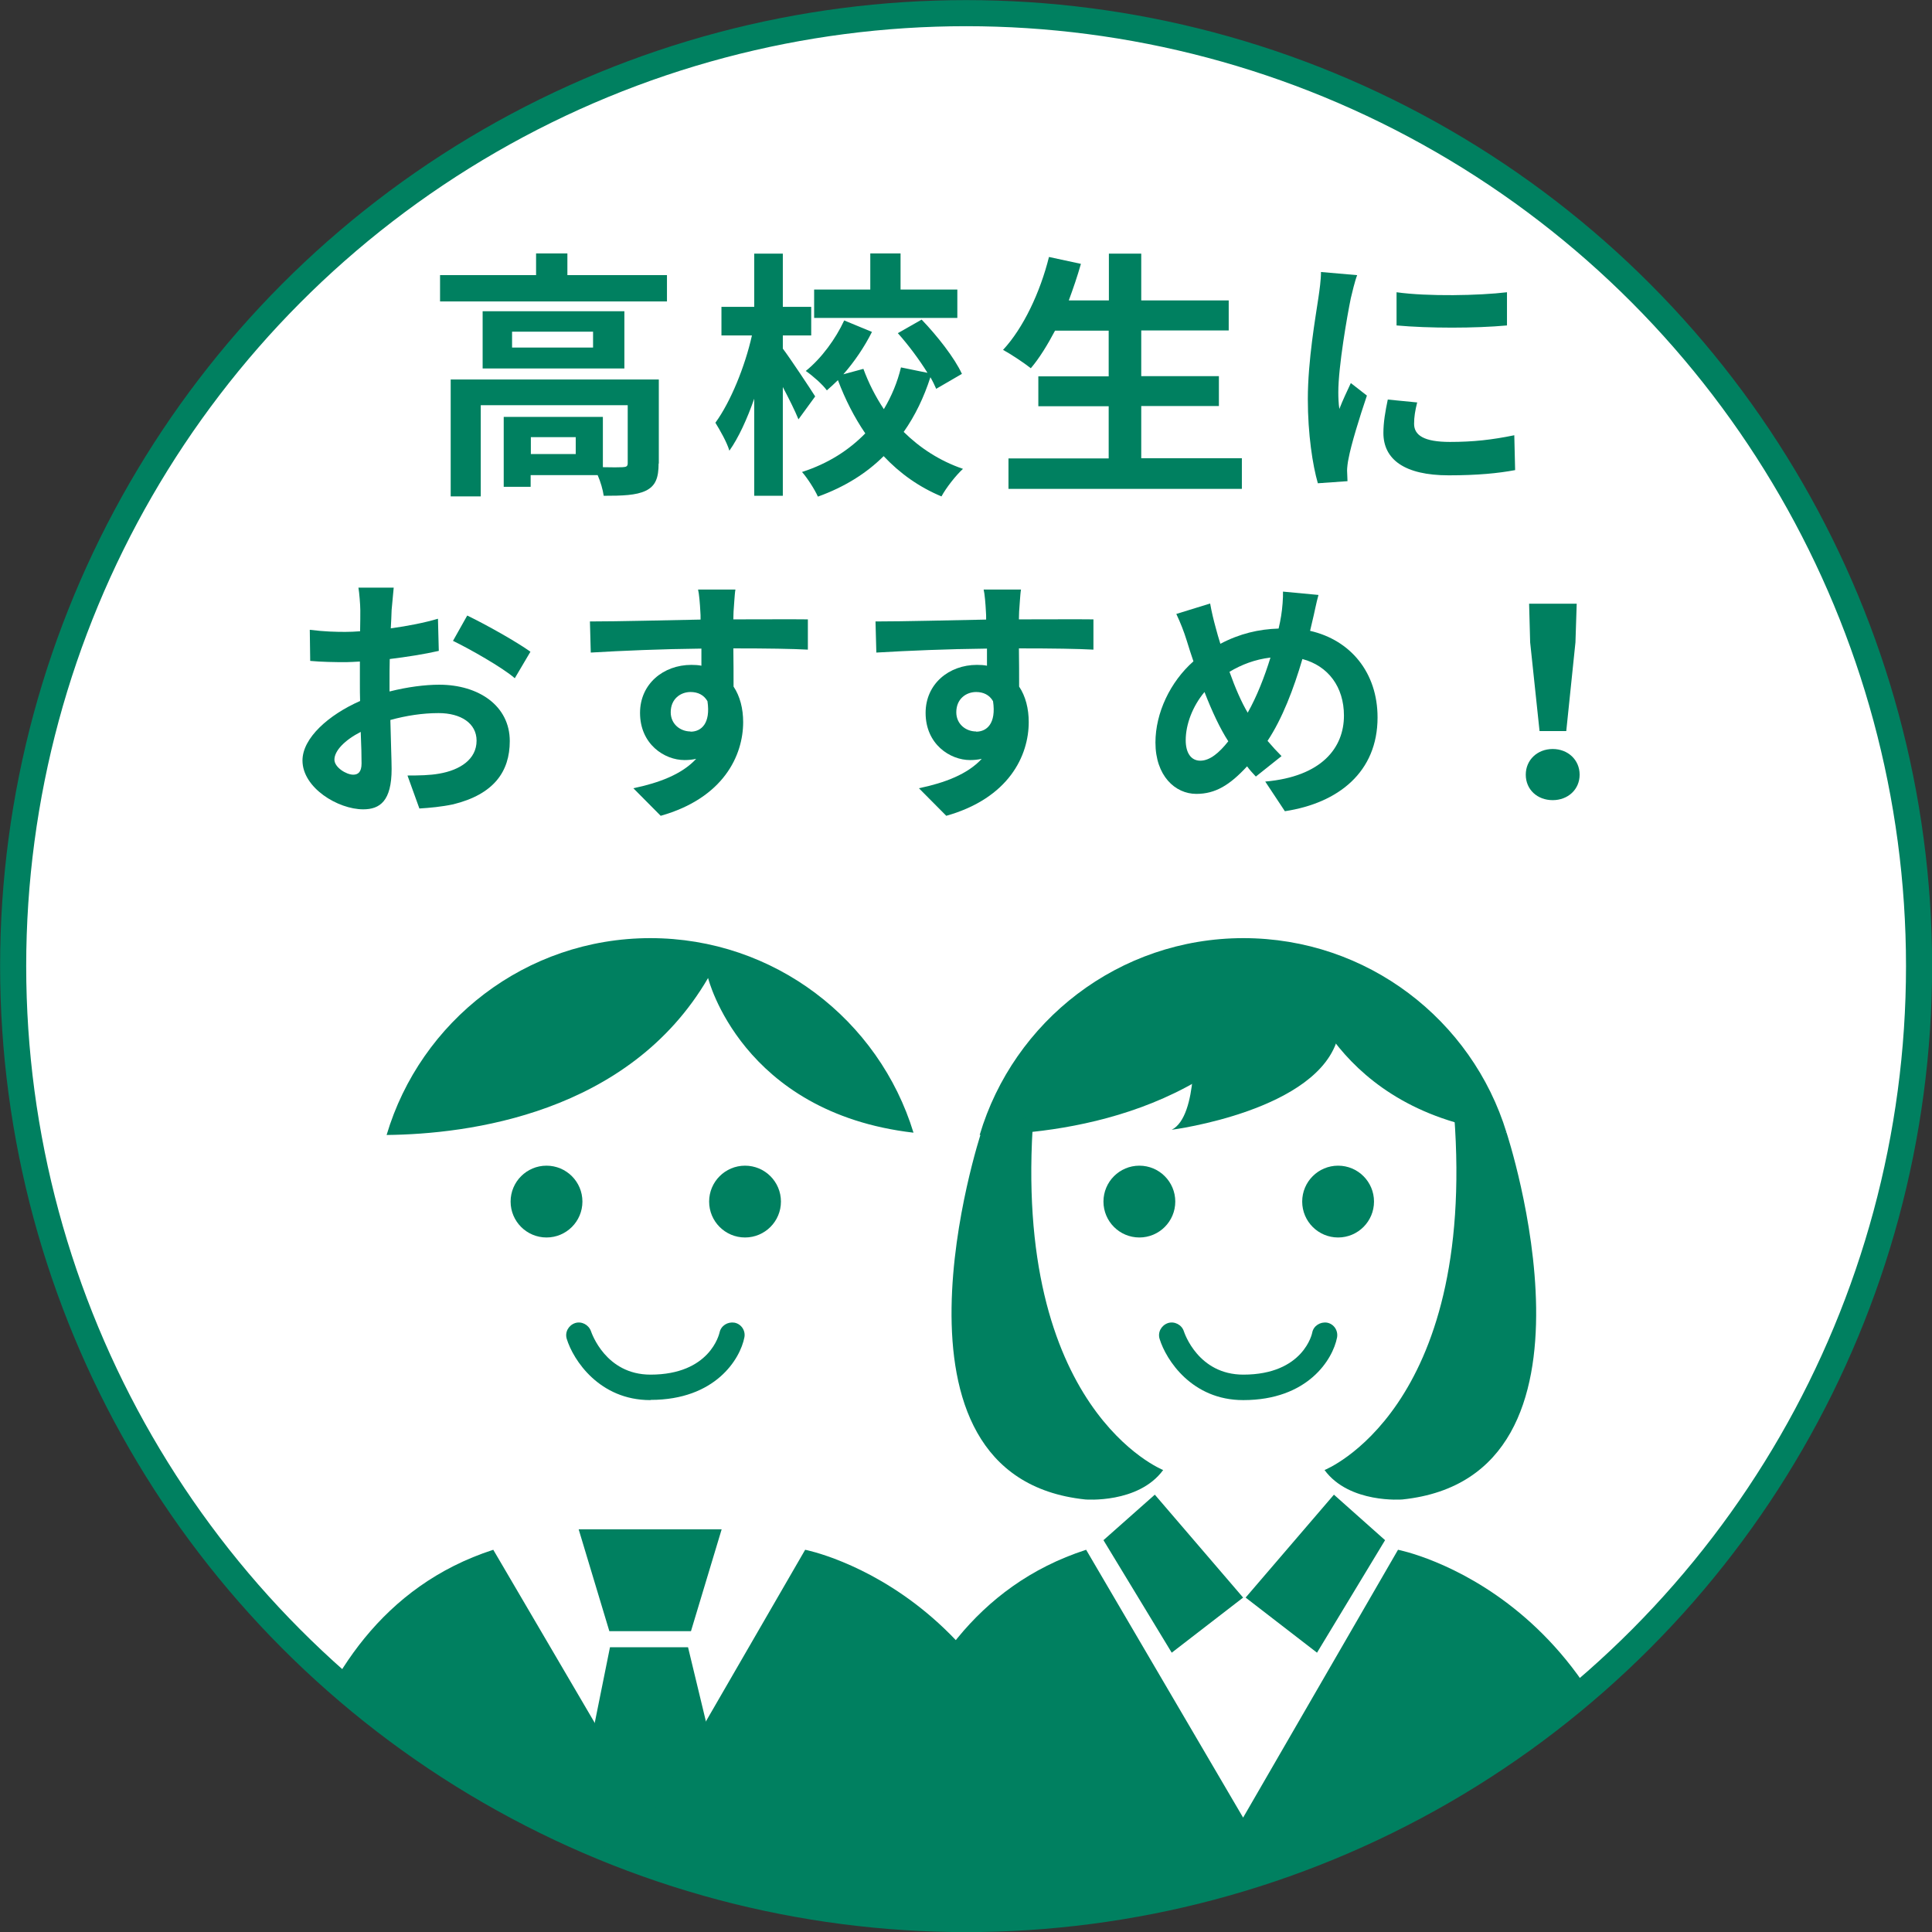 <?xml version="1.0" encoding="UTF-8"?><svg id="_レイヤー_2" xmlns="http://www.w3.org/2000/svg" width="92.55" height="92.55" xmlns:xlink="http://www.w3.org/1999/xlink" viewBox="0 0 92.55 92.55"><rect x="0" y="0" width="92.55" height="92.55" fill="#333333" stroke="none"/><defs><clipPath id="clippath"><circle cx="46.28" cy="46.28" r="45.65" style="fill:none;"/></clipPath></defs><g id="_レイヤー_2-2"><g><circle cx="46.28" cy="46.28" r="45.65" style="fill:#fff;"/><circle cx="46.28" cy="46.28" r="45.65" style="fill:none; stroke:#008060; stroke-miterlimit:10; stroke-width:1.25px;"/><g><path d="M31.95,13.18v1.26h-10.87v-1.26h4.6v-1.04h1.5v1.04h4.76Zm-.4,9.02c0,.68-.14,1.08-.62,1.31-.46,.22-1.12,.24-2.01,.24-.04-.29-.15-.67-.29-.99h-3.21v.56h-1.29v-3.35h4.75v2.41c.42,.01,.81,.01,.95,0,.19-.01,.24-.05,.24-.2v-2.77h-7.04v4.37h-1.44v-5.6h9.97v4.03Zm-1.64-7.29v2.74h-6.79v-2.74h6.79Zm-1.5,.98h-3.88v.76h3.88v-.76Zm-.83,5.05h-2.15v.81h2.15v-.81Z" style="fill:#008060;"/><path d="M38.25,20.09c-.16-.4-.46-1-.75-1.55v5.21h-1.37v-4.65c-.34,.97-.75,1.87-1.19,2.49-.12-.41-.45-.98-.67-1.34,.73-1,1.42-2.7,1.75-4.18h-1.46v-1.37h1.57v-2.55h1.37v2.55h1.36v1.37h-1.36v.63c.35,.46,1.33,1.94,1.55,2.29l-.81,1.11Zm6.59-1.48c-.07-.16-.16-.35-.27-.54-.31,.96-.73,1.84-1.28,2.62,.78,.77,1.73,1.39,2.84,1.77-.34,.31-.81,.91-1.03,1.32-1.08-.45-2-1.11-2.77-1.93-.82,.82-1.87,1.48-3.15,1.94-.15-.34-.51-.9-.76-1.18,1.27-.41,2.26-1.06,3.03-1.85-.52-.76-.96-1.62-1.31-2.55-.17,.17-.36,.34-.53,.49-.21-.29-.68-.7-1.01-.93,.75-.6,1.44-1.55,1.84-2.42l1.33,.55c-.36,.72-.85,1.44-1.37,2.03l.96-.26c.25,.68,.58,1.33,.98,1.93,.37-.62,.65-1.29,.82-2l1.27,.26c-.39-.63-.92-1.34-1.42-1.9l1.14-.65c.75,.78,1.58,1.84,1.93,2.6l-1.24,.72Zm1.02-3.38h-6.86v-1.36h2.69v-1.73h1.45v1.73h2.72v1.36Z" style="fill:#008060;"/><path d="M59.49,21.96v1.46h-11.18v-1.46h4.8v-2.5h-3.37v-1.43h3.37v-2.19h-2.57c-.36,.68-.75,1.32-1.16,1.8-.3-.24-.96-.68-1.33-.88,.97-1.04,1.78-2.76,2.2-4.45l1.53,.33c-.17,.6-.37,1.18-.58,1.75h1.92v-2.24h1.55v2.24h4.19v1.44h-4.19v2.19h3.72v1.43h-3.72v2.5h4.83Z" style="fill:#008060;"/><path d="M65.01,13.19c-.1,.25-.25,.87-.3,1.09-.17,.82-.6,3.28-.6,4.51,0,.24,.01,.53,.05,.8,.17-.44,.37-.85,.55-1.24l.77,.6c-.35,1.03-.76,2.36-.88,3.02-.04,.17-.07,.45-.07,.57,.01,.14,.01,.34,.02,.51l-1.42,.1c-.25-.86-.48-2.36-.48-4.03,0-1.85,.37-3.93,.51-4.88,.05-.35,.12-.82,.12-1.21l1.73,.15Zm2.88,6.08c-.1,.4-.15,.7-.15,1.03,0,.55,.47,.87,1.72,.87,1.11,0,2.01-.1,3.08-.32l.04,1.67c-.8,.15-1.79,.25-3.18,.25-2.13,0-3.13-.77-3.13-2.03,0-.51,.09-1.03,.21-1.6l1.42,.14Zm4.3-5.27v1.59c-1.52,.14-3.74,.14-5.29,0v-1.59c1.5,.21,3.96,.16,5.29,0Z" style="fill:#008060;"/><path d="M18.68,33.12c.83-.21,1.68-.32,2.36-.32,1.89,0,3.38,1.01,3.38,2.7,0,1.46-.76,2.55-2.71,3.03-.57,.12-1.13,.17-1.62,.2l-.57-1.58c.56,0,1.08-.01,1.52-.09,.99-.17,1.79-.68,1.79-1.58,0-.83-.75-1.32-1.82-1.32-.76,0-1.55,.12-2.31,.33,.02,.98,.06,1.93,.06,2.35,0,1.53-.56,1.93-1.36,1.93-1.21,0-2.91-1.03-2.91-2.34,0-1.08,1.26-2.19,2.76-2.85-.01-.29-.01-.57-.01-.86v-1.03c-.24,.01-.46,.03-.66,.03-.56,0-1.18-.01-1.72-.06l-.02-1.49c.72,.09,1.26,.1,1.7,.1,.22,0,.46-.01,.71-.03,.01-.43,.01-.8,.01-1.01,0-.26-.05-.86-.09-1.08h1.69c-.02,.22-.07,.76-.1,1.07-.01,.27-.02,.57-.04,.88,.81-.11,1.62-.27,2.26-.46l.04,1.54c-.7,.16-1.54,.29-2.35,.39-.01,.37-.01,.75-.01,1.11v.44Zm-1.36,3.46c0-.31-.01-.87-.04-1.52-.76,.39-1.26,.9-1.26,1.33,0,.37,.57,.72,.9,.72,.22,0,.4-.11,.4-.54Zm5.07-7.09c.95,.46,2.38,1.27,3.02,1.73l-.75,1.27c-.58-.51-2.19-1.42-2.96-1.79l.68-1.21Z" style="fill:#008060;"/><path d="M38.7,31.12c-.75-.04-1.9-.06-3.57-.06,.01,.62,.01,1.29,.01,1.83,.31,.46,.46,1.06,.46,1.7,0,1.6-.94,3.64-3.95,4.49l-1.31-1.32c1.24-.26,2.33-.67,3.01-1.41-.17,.04-.36,.06-.56,.06-.96,0-2.13-.76-2.13-2.26,0-1.39,1.12-2.3,2.46-2.3,.17,0,.34,.01,.48,.04v-.82c-1.88,.02-3.78,.1-5.3,.19l-.04-1.49c1.41,0,3.64-.06,5.3-.09,0-.15,0-.29-.01-.37-.02-.4-.06-.87-.11-1.07h1.79c-.04,.2-.07,.86-.09,1.06,0,.1-.01,.22-.01,.37,1.24,0,2.92-.01,3.57,0v1.46Zm-5.62,3.93c.51,0,.97-.39,.81-1.46-.17-.3-.46-.44-.81-.44-.47,0-.95,.32-.95,.97,0,.57,.46,.92,.95,.92Z" style="fill:#008060;"/><path d="M52.38,31.12c-.75-.04-1.9-.06-3.57-.06,.01,.62,.01,1.29,.01,1.83,.31,.46,.46,1.06,.46,1.7,0,1.6-.94,3.64-3.95,4.49l-1.31-1.32c1.24-.26,2.33-.67,3.01-1.41-.17,.04-.36,.06-.56,.06-.96,0-2.13-.76-2.13-2.26,0-1.39,1.12-2.3,2.46-2.3,.17,0,.34,.01,.48,.04v-.82c-1.88,.02-3.78,.1-5.3,.19l-.04-1.49c1.41,0,3.64-.06,5.3-.09,0-.15,0-.29-.01-.37-.02-.4-.06-.87-.11-1.07h1.79c-.04,.2-.07,.86-.09,1.06,0,.1-.01,.22-.01,.37,1.24,0,2.92-.01,3.57,0v1.46Zm-5.62,3.93c.51,0,.97-.39,.81-1.46-.17-.3-.46-.44-.81-.44-.47,0-.95,.32-.95,.97,0,.57,.46,.92,.95,.92Z" style="fill:#008060;"/><path d="M62.76,30.22c1.93,.44,3.23,1.99,3.23,4.15,0,2.61-1.87,4.1-4.44,4.49l-.94-1.42c2.71-.24,3.77-1.62,3.77-3.16,0-1.37-.75-2.38-1.99-2.71-.42,1.43-.96,2.85-1.67,3.92,.22,.26,.45,.51,.67,.73l-1.23,.98c-.15-.16-.3-.32-.42-.49-.83,.9-1.52,1.32-2.43,1.32-1.02,0-1.96-.87-1.96-2.46,0-1.42,.71-2.91,1.82-3.89-.11-.32-.22-.66-.32-.99-.14-.45-.29-.83-.5-1.28l1.62-.5c.07,.4,.17,.81,.27,1.17,.06,.24,.14,.5,.22,.76,.93-.49,1.84-.7,2.79-.73,.05-.21,.09-.41,.12-.6,.06-.36,.1-.88,.09-1.17l1.7,.16c-.1,.34-.21,.93-.29,1.24l-.11,.47Zm-3.92,5.29c-.39-.6-.78-1.43-1.14-2.36-.57,.68-.9,1.55-.9,2.31,0,.6,.25,.98,.7,.98s.9-.37,1.34-.93Zm.06-3.32c.27,.76,.58,1.47,.87,1.95,.44-.78,.81-1.73,1.09-2.64-.75,.09-1.39,.34-1.96,.68Z" style="fill:#008060;"/><path d="M73.09,37.11c0-.71,.56-1.23,1.29-1.23s1.29,.52,1.29,1.23-.56,1.22-1.29,1.22-1.29-.5-1.29-1.22Zm.21-6.34l-.05-1.85h2.28l-.06,1.85-.44,4.25h-1.28l-.45-4.25Z" style="fill:#008060;"/></g><g style="clip-path:url(#clippath);"><g><g><path d="M31.16,44.94c-5.98,0-11.02,3.98-12.64,9.43,3.89-.04,11.6-1,15.4-7.52,0,0,1.59,6.45,9.84,7.41-1.65-5.4-6.67-9.32-12.61-9.32Z" style="fill:#008060;"/><circle cx="26.18" cy="57.56" r="1.72" style="fill:#008060;"/><circle cx="35.69" cy="57.56" r="1.72" style="fill:#008060;"/><polygon points="31.24 73.26 31.05 73.26 27.72 73.26 29.19 78.14 31.05 78.14 31.24 78.14 33.1 78.14 34.57 73.26 31.24 73.26" style="fill:#008060;"/><polygon points="29.22 78.91 32.96 78.91 34.57 85.59 31.15 89.98 27.89 85.51 29.22 78.91" style="fill:#008060;"/><path d="M23.63,74.24l7.52,12.83,7.42-12.83s11.37,2.18,12.52,17.69H13.07s-.12-14.24,10.56-17.69Z" style="fill:#008060;"/><path d="M31.15,67.07c-2.44,0-3.69-1.92-4-2.93-.1-.32,.08-.65,.4-.76,.31-.1,.65,.08,.76,.39,.03,.08,.7,2.08,2.85,2.08,2.85,0,3.29-1.94,3.31-2.02,.07-.33,.39-.52,.71-.47,.33,.06,.54,.38,.48,.7-.2,1.04-1.39,3-4.49,3Z" style="fill:#008060;"/></g><g><path d="M59.57,44.94c-5.98,0-11.02,3.98-12.64,9.43,3.89-.04,11.6-1,15.4-7.52,0,0,1.59,6.45,9.84,7.41-1.65-5.4-6.67-9.32-12.61-9.32Z" style="fill:#008060;"/><circle cx="54.58" cy="57.56" r="1.72" style="fill:#008060;"/><circle cx="64.1" cy="57.56" r="1.72" style="fill:#008060;"/><path d="M52.03,74.24l7.52,12.83,7.42-12.83s11.37,2.18,12.52,17.69H41.47s-.12-14.24,10.56-17.69Z" style="fill:#008060;"/><path d="M59.55,67.07c-2.45,0-3.69-1.92-4-2.93-.1-.32,.08-.65,.4-.76,.31-.1,.66,.08,.76,.39,.03,.09,.69,2.08,2.85,2.08,2.89,0,3.3-1.99,3.3-2.01,.06-.33,.39-.53,.71-.48,.33,.06,.54,.38,.48,.71-.2,1.04-1.39,3-4.49,3Z" style="fill:#008060;"/><path d="M57.17,49.66s.25,3.81-1.04,4.46c0,0,7.08-.91,7.97-4.46l-1.12-3.96-5.81,3.96Z" style="fill:#008060;"/><path d="M72.17,54.26s5.44,16.48-4.99,17.57c0,0-2.54,.21-3.73-1.41,0,0,7.28-2.88,6.21-17.02" style="fill:#008060;"/><path d="M47,54.26s-5.44,16.48,4.99,17.57c0,0,2.54,.21,3.73-1.41,0,0-7.28-2.88-6.21-17.02" style="fill:#008060;"/><polygon points="56.13 79.17 59.55 76.53 55.32 71.6 52.86 73.78 56.13 79.17" style="fill:#008060;"/><polygon points="63.09 79.17 59.67 76.53 63.9 71.6 66.35 73.78 63.09 79.17" style="fill:#008060;"/></g></g></g></g></g></svg>
